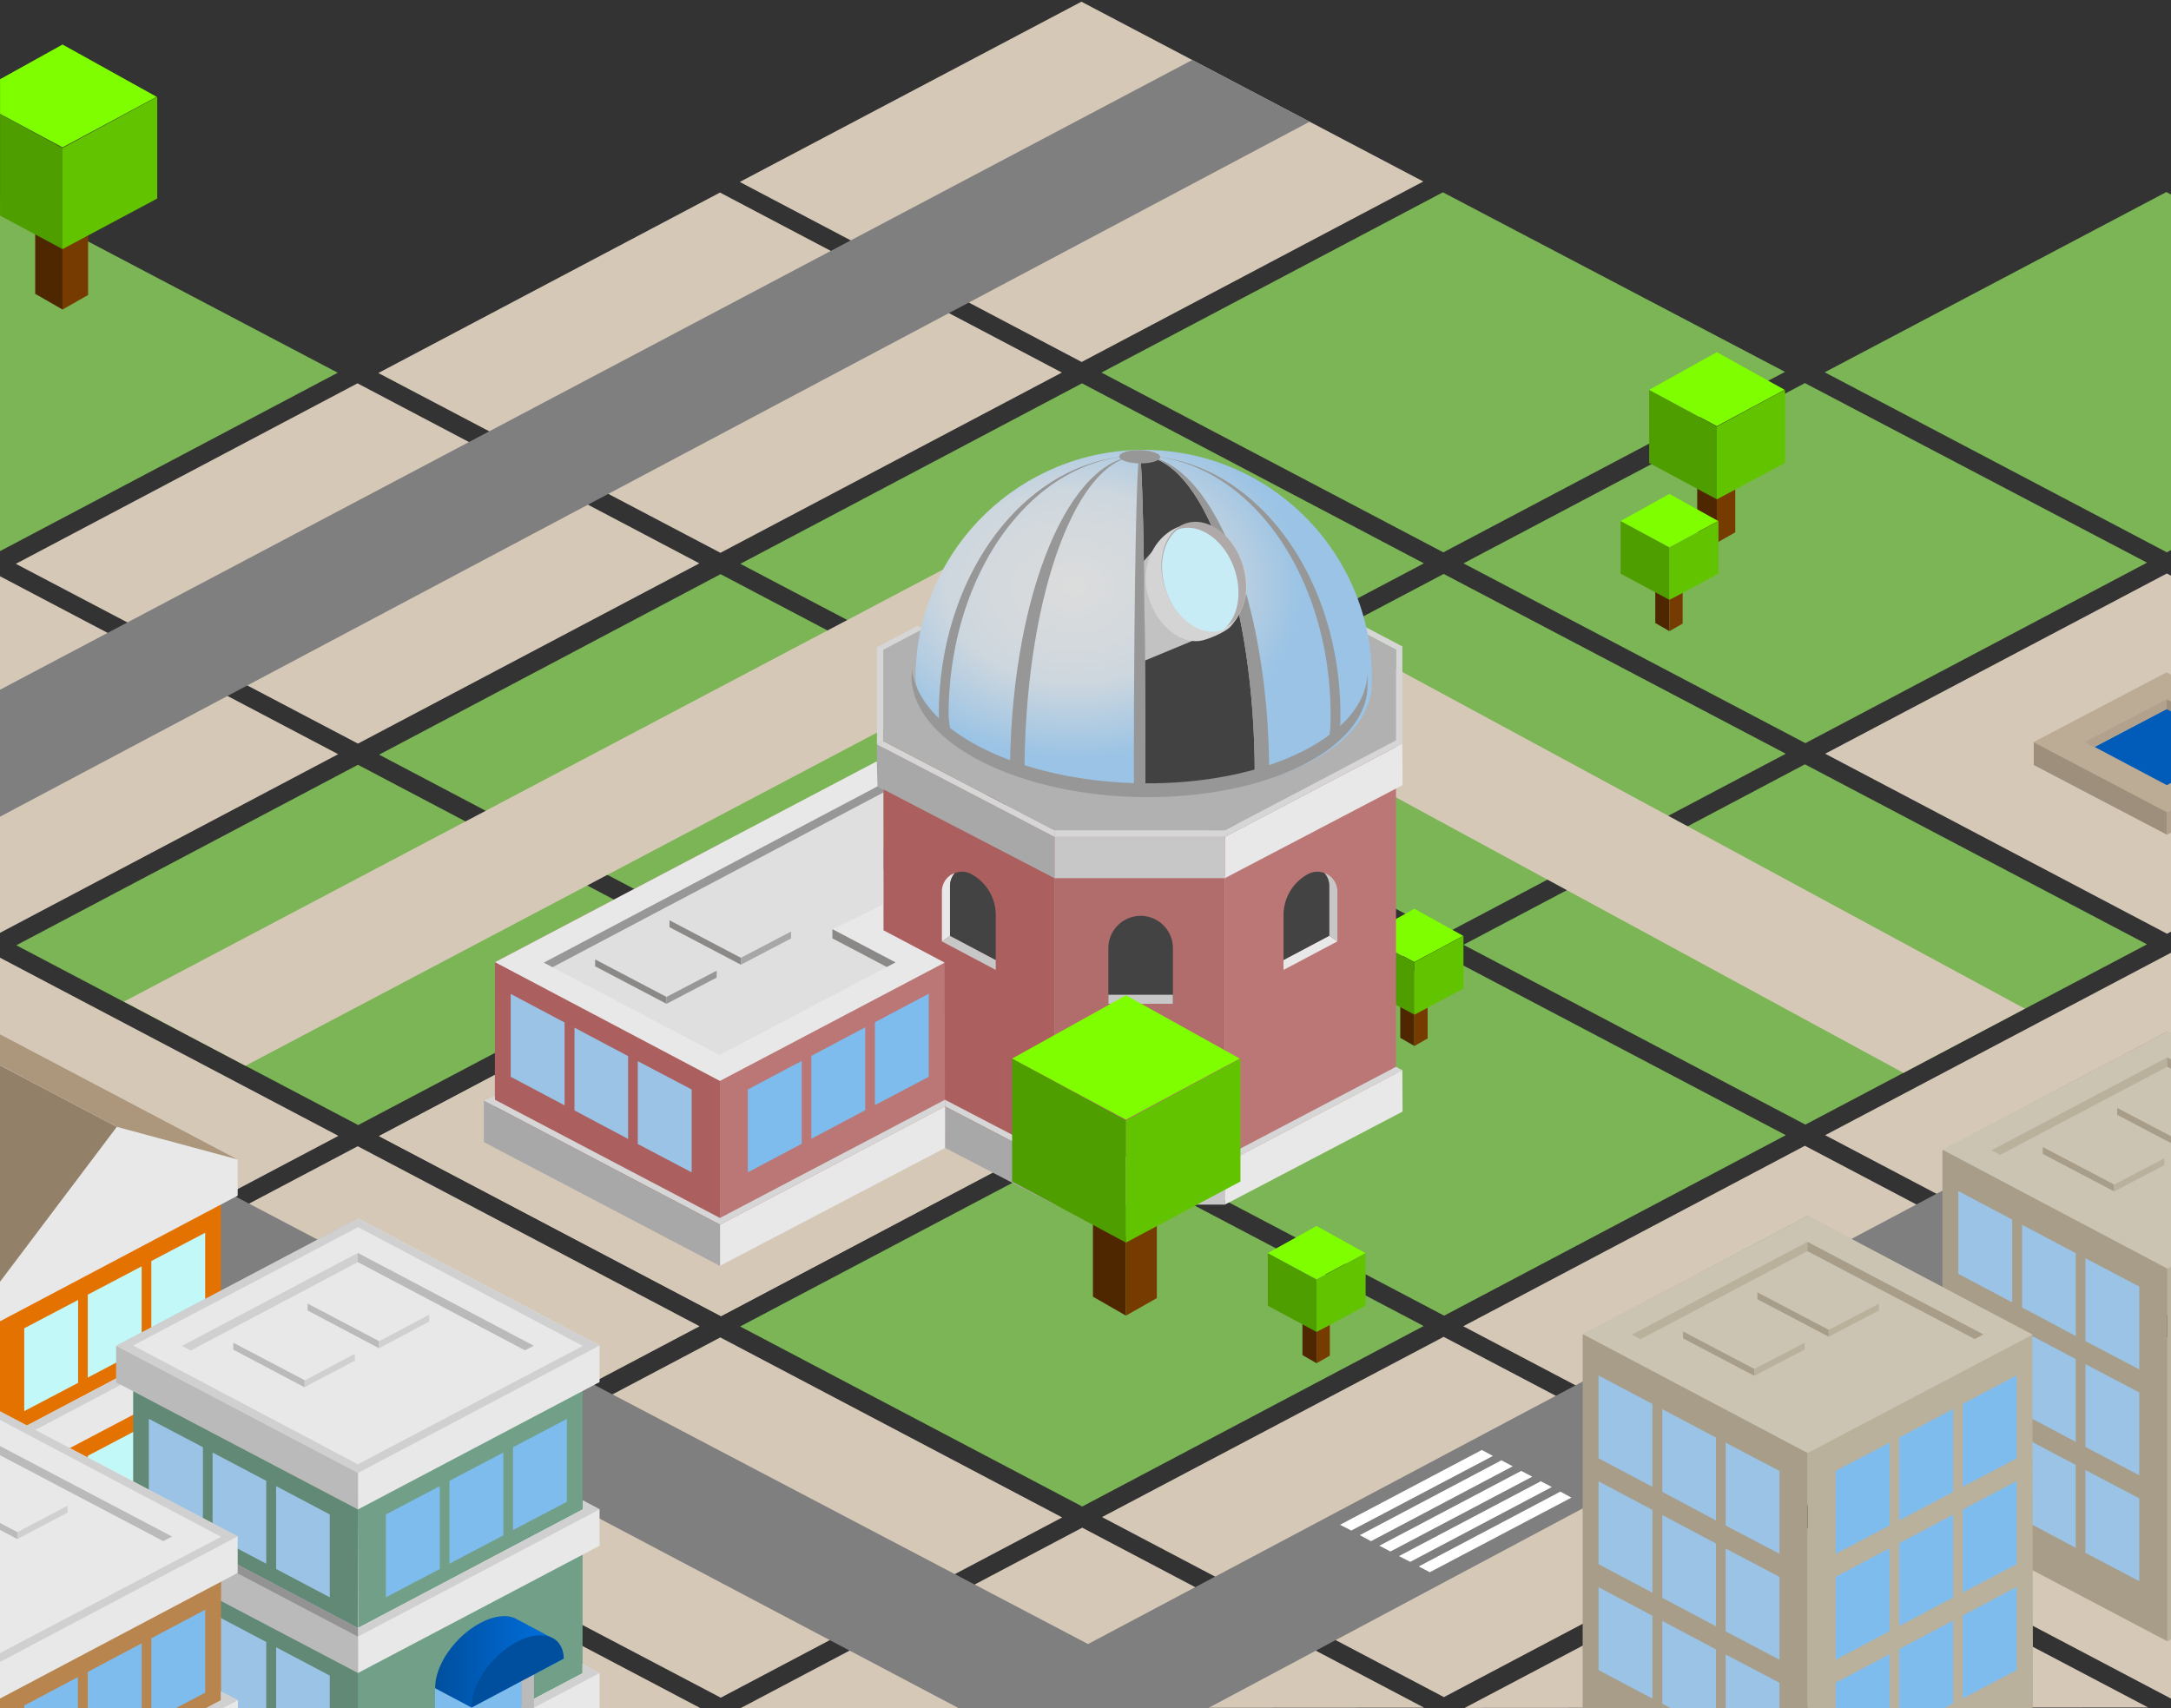 <svg xmlns="http://www.w3.org/2000/svg" xml:space="preserve" fill-rule="evenodd" stroke-linejoin="round" stroke-miterlimit="2" clip-rule="evenodd" viewBox="0 0 943 742">
  <rect x="0" y="0" width="943" height="742" fill="#333333" stroke="none"/>
  <path fill="#d5c8b7" d="M146.99 493.42 0 571.07V416.02L147 493.42ZM312.98 415.12l148.6 78.2-148.4 78.4-148.5-78.2 148.3-78.4Z"/>
  <path fill="#7cb555" d="m627.08 414.92 148.6 78.2-148.4 78.4-148.6-78.2 148.4-78.4ZM155.48 332.22l148.5 78.2-148.4 78.3-148.5-78.1 148.4-78.4Z"/>
  <path fill="#d5c8b7" d="m469.98 332.22 148.5 78.2-148.3 78.3-148.6-78.1 148.4-78.4Z"/>
  <path fill="#7cb555" d="m783.98 332.02 148.6 78.2-148.4 78.3-148.5-78.1 148.3-78.4Z"/>
  <path fill="#d5c8b7" d="M146.89 327.62 0 405.22v-154.9l146.89 77.3Z"/>
  <path fill="#7cb555" d="m312.98 249.42 148.6 78.2-148.4 78.4-148.5-78.2 148.3-78.4ZM627.08 249.32l148.6 78.1-148.4 78.4-148.6-78.2 148.4-78.3Z"/>
  <path fill="#d5c8b7" d="M943 250.07v154.64l-1.71.91-148.5-78.2 148.4-78.3 1.81.95ZM155.28 166.52l148.5 78.2-148.3 78.3-148.6-78.1 148.4-78.4Z"/>
  <path fill="#7cb555" d="m783.98 166.42 148.6 78-148.4 78.4-148.5-78.1 148.3-78.3ZM146.69 161.92 0 239.42V84.77l146.69 77.14ZM943 84.48v154.48l-1.81.96-148.6-78.2 148.4-78.3 2.01 1.06ZM469.98 166.52l148.5 78.2-148.3 78.3-148.6-78.1 148.4-78.4ZM626.73 83.54l148.6 78-148.4 78.4-148.5-78.1 148.3-78.3Z"/>
  <path fill="#d5c8b7" d="m312.73 83.64 148.5 78.2-148.3 78.3-148.6-78.1 148.4-78.4ZM469.73.74l148.5 78.1-148.4 78.4-148.5-78.2L469.73.74Z"/>
  <path fill="#7cb555" d="m469.88 497.92 148.5 78.1-148.3 78.4-148.6-78.2 148.4-78.3Z"/>
  <path fill="#d5c8b7" d="M943 413.86v158.36l-150.22-79.1L943 413.86ZM7.03 742l148.36-78.38 148.5 78.2-.34.18H7.03ZM470.08 663.62l148.5 78.2-296.9.2 148.4-78.4ZM146.79 659.02 0 736.57V581.82l146.79 77.2ZM627.08 580.72l148.5 78.1-148.4 78.4-148.5-78.2 148.4-78.3ZM312.88 580.97l148.5 78.2-148.3 78.3-148.6-78.1 148.4-78.4ZM155.38 497.92l148.5 78.2-148.3 78.3-148.6-78.1 148.4-78.4ZM783.98 497.72l148.5 78.2-148.3 78.4-148.6-78.2 148.4-78.4ZM312.98 415.22l148.5 78.1-148.3 78.4-148.6-78.2 148.4-78.3ZM943 580.08v157.78l-149.72-78.84L943 580.08ZM784.58 663.62l148.5 78.1-296.9.2 148.4-78.3Z"/>
  <path fill="#7f7f7f" d="M943 464.52v54.5L525 741.86l.25.13h-108.9L160.26 606.8l-46.67 24.63-52.39-27.59 46.26-24.44L0 522.69v-56.63l472.6 248.11L943 464.52ZM0 299.62 517.87 26.06l50.98 26.8L0 354.77v-55.14Z"/>
  <path fill="#9e8f7d" d="m883.28 332.27 57.9 30.3v-10l-57.8-30.3v9.9l-.1.1Z"/>
  <path fill="#b2a28d" d="m943 351.77-1.92 1v9.9l1.92-1v-9.9Z"/>
  <path fill="#bcab95" d="M943 293.07v58.7l-1.92 1-57.8-30.4 57.8-30.3 1.92 1Z"/>
  <path fill="url(#a)" d="M943 308.94v31.16l-1.83.96-31.32-16.58 31.32-16.49 1.83.95Zm-33.15 15.54-.1.05.07-.06.03.01Z"/>
  <path fill="#9e8f7d" d="M943 304.72v4.25l-1.92-1v-4.2h.1l1.82.95Z"/>
  <path fill="#b2a28d" d="m941.18 303.77-35.7 18.6 4 2.1 31.7-16.5v-4.2Z"/>
  <path fill="#4e2700" d="m27.15 134.46-11.86-6.82v-27.01l11.86 5.55v28.28Z"/>
  <path fill="#763b00" d="m27.15 134.46 11.11-6.31v-26l-11.1 5.55v26.76Z"/>
  <path fill="#4f9e00" d="M.02 49.54v44.1l27.14 14.57V64.28L.02 49.54Z"/>
  <path fill="#62c400" d="M27.15 108.2V64.28L68.3 42.06v44.18L27.15 108.2Z"/>
  <path fill="#7ffe00" d="M.02 34.42v15.04l27.14 14.57 40.9-21.97-40.9-22.72L.02 34.42Z"/>
  <path fill="#d5c8b7" d="m469.3 271.97-.32-.18-362.36 191.18-52.75-27.88 415.11-219.01 410.53 222.09-52.75 27.88L469.3 271.97Z"/>
  <path fill="#fff" d="m621.06 682.96 61.5-32.4-4.8-2.6-61.5 32.5 4.8 2.5Zm-8.5-4.5 61.5-32.5-4.8-2.5-61.6 32.5 4.9 2.5Zm-8.6-4.5 61.6-32.5-4.8-2.5-61.6 32.5 4.8 2.5Zm-8.4-4.5 61.5-32.5-4.9-2.6-61.5 32.5 4.8 2.6h.1Zm-8.6-4.6 61.5-32.4-4.8-2.6-61.6 32.5 4.9 2.5Z"/>
  <path fill="#e47200" d="M0 696.52v-243.4l95.94 50.48V646L0 696.52Z"/>
  <path fill="#e8e8e8" d="M0 625.42v19.6l103.34-54.42v-15.8l-7.4-3.9v3.9L0 625.42Z"/>
  <path fill="#d0d0d0" d="M0 625.42v3.8l103.34-54.42-7.4-3.9v3.9L0 625.42Z"/>
  <path fill="#e8e8e8" d="M0 449.33v124.64l103.24-54.57v-15.8L0 449.33Z"/>
  <path fill="#938069" d="M50.74 489.5 0 556.79v-94.01l50.74 26.72Z"/>
  <path fill="#ac977c" d="m0 449.28 103.34 54.42-52.6-14.2L0 462.75v-13.47Z"/>
  <path fill="#c3f8f8" d="M89.13 605.5v36l-23.4 12.3v-36l23.4-12.3Zm-27.6 14.6v36l-23.4 12.3v-36l23.4-12.3Zm-27.6 14.6v36L10.53 683v-36l23.4-12.3Zm55.2-99.2v36l-23.4 12.3v-36l23.4-12.3Zm-27.6 14.6v36l-23.4 12.3v-36l23.4-12.3Zm-27.6 14.6v36L10.53 613v-36l23.4-12.3Z"/>
  <path fill="#719f88" d="m253.14 584.47-.1.1v142.3L224.39 742h-69.12l.17-208.83 97.7 51.3Z"/>
  <path fill="#628975" d="M155.44 742h-68.9l-28.7-15.13v-142.3l97.6-51.5V742Z"/>
  <path fill="#e8e8e8" d="m224.3 742 28.74-15.13v-4l.1.1 7.3 3.8V742H224.3Z"/>
  <path fill="#d0d0d0" d="m224.3 742 28.74-15.13v-4l.1.1 7.3 3.8L231.57 742h-7.26Z"/>
  <path fill="#e8e8e8" d="M253.13 651.77v3.9l-97.6 51.5-.1-51.5v71.1l105-55.3v-15.8l-7.3-3.9Z"/>
  <path fill="#d0d0d0" d="M253.13 651.77v3.9l-97.6 51.5-.1-51.5v55.3l105-55.3-7.3-3.9Z"/>
  <path fill="#bababa" d="M155.43 651.77v55.4l-97.6-51.4v-3.8l-7.3 3.8v15.8l105 55.2-.1-75Zm0-46.8v-.7.7Zm0-.7-.8.4-4.2-1.7 5-2.6v3.9Z"/>
  <path fill="#939393" d="M155.43 710.97v-3.8l-97.6-51.4v-3.8l-7.3 3.8 105 55.2h-.1Zm0-106v-.7l-.8.4-4.2-1.7 5-2.6v4.6Z"/>
  <path fill="#e8e8e8" d="m260.43 584.47-105-55.2-.2 126.3.3.1 104.9-55.3v-15.9Z"/>
  <path fill="#bababa" d="m155.53 655.67-.1-126.4-105 55.4v15.8l105 55.2h.1Z"/>
  <path fill="#d0d0d0" d="m155.43 529.27 105 55.2-105 55.4-105-55.2 105-55.4Z"/>
  <path fill="#e8e8e8" d="m155.53 533.07-97.7 51.4 97.6 51.6 97.7-51.4-97.6-51.6Z"/>
  <path fill="#d0d0d0" d="M155.43 548.27v-4l-76.4 40.4 3.8 2 72.6-38.4Z"/>
  <path fill="#bababa" d="M155.43 544.27v4l72.6 38.3 3.8-2-76.4-40.3Zm-23.1 55.3v3.1l-31-16.4v-3l31 16.3Z"/>
  <path fill="#d0d0d0" d="m132.33 599.67 21.8-11.6v3l-21.8 11.5v-3 .1Z"/>
  <path fill="#bababa" d="M164.63 582.57v3.1l-31-16.4v-3l31 16.3Z"/>
  <path fill="#d0d0d0" d="m164.63 582.67 21.8-11.6v3l-21.8 11.6v-3Z"/>
  <path fill="#7fbcee" d="M226.64 742v-26.03l-37.7 17.6V742h37.7Z"/>
  <path fill="#bababa" d="M231.94 742h-5.4v-27.33l4.4-4h1V742Z"/>
  <path fill="url(#b)" d="M598 1395.3c-.2-9.8 8.6-22.5 19.7-28.3 5.8-3.1 11.2-3.7 15-2l1.1.6 14.5 7.7 1.4.7c2.5 1.7 4 4.5 4.2 8.5l-40.1 21.3-15.8-8.4v-.1Z" transform="translate(-408.97 -662.03)"/>
  <path fill="#004f9e" d="m244.83 720.47-40 21.2c-.3-9.8 8.5-22.5 19.6-28.4 11-5.9 20.2-2.6 20.4 7.2Z"/>
  <path fill="#7fbcee" d="M246.23 616.37v36l-23.4 12.3v-36l23.4-12.3Zm-27.6 14.6v36l-23.4 12.3v-36l23.4-12.3Zm-27.6 14.6v36l-23.4 12.3v-36l23.4-12.3Z"/>
  <path fill="#9ac3e5" d="M101.87 742h13.77v-28.73l-23.3-12.3v36l9.53 5.03Zm18.07 0h23.3v-14.13l-23.3-12.3V742Zm-55.3-55.63v36l23.5 12.3v-36l-23.4-12.3h-.1Zm55.3-40.8v36l23.3 12.3v-36l-23.3-12.3Zm-27.6-14.6v36l23.3 12.3v-36l-23.3-12.3Zm-27.7-14.6v36l23.5 12.3v-36l-23.4-12.3h-.1Z"/>
  <path fill="#b8854e" d="m0 617 96.04 50.47V742H0V617Z"/>
  <path fill="#e8e8e8" d="M89.55 742h13.79v-3.33l-7.3-3.8v-.2 3.9L89.55 742Z"/>
  <path fill="#d0d0d0" d="M89.55 742h7.28l6.5-3.43-7.3-3.8v-.1 3.9L89.56 742Z"/>
  <path fill="#e8e8e8" d="M0 613.1v124.74l103.24-54.57v-15.8L0 613.1Z"/>
  <path fill="#d0d0d0" d="M103.24 667.37 0 721.94V613.1l103.24 54.27Z"/>
  <path fill="#e8e8e8" d="M96.04 667.57 0 718.09V616.8l96.04 50.78Z"/>
  <path fill="#bababa" d="M0 628.15v4l70.94 37.32 3.8-2L0 628.15ZM0 661.58l7.54 3.99v3L0 664.58v-3Z"/>
  <path fill="#d0d0d0" d="m7.53 665.57 21.8-11.5v3l-21.8 11.5v-3Z"/>
  <path fill="#7fbcee" d="M10.54 742v-1.13l23.3-12.35v-.05h.1l-.1.05V742h-23.3ZM61.54 742h-23.4v-15.73l23.4-12.4V742ZM65.74 742v-30.33l23.4-12.4v36L76.44 742h-10.7Z"/>
  <path fill="#bab19d" d="M943 448.9v263.24l-1.58.83v-264.9l1.58.83Z"/>
  <path fill="#a79d88" d="m941.42 712.97-97.7-51.5v-161.9h.2l97.5-51.5v264.9Z"/>
  <path fill="#ccc4b3" d="m943 448.85-1.48-.78-97.7 51.4 97.6 51.6 1.58-.83V448.85Z"/>
  <path fill="#bab19d" d="M941.32 463.37v-4l-76.3 40.3 3.8 2 72.6-38.3h-.1Z"/>
  <path fill="#a79d88" d="M918.32 514.57v3l-31-16.3v-3l31 16.3ZM943 460.2l-1.58-.83h-.1v4l1.68.88v-4.05Z"/>
  <path fill="#bab19d" d="m918.32 514.57 21.8-11.4v3l-21.8 11.4v-3Z"/>
  <path fill="#a79d88" d="M943 493.56v3l-23.38-12.29v-3l23.38 12.3Z"/>
  <path fill="#9ac3e5" d="M850.62 609.37v36l23.4 12.4v-36l-23.4-12.4Zm27.7 14.6v36l23.3 12.4v-36l-23.4-12.4h.1Zm27.5 14.6v36l23.4 12.3v-36l-23.4-12.3Zm-55.2-75.2v36l23.4 12.4v-36l-23.4-12.4Zm27.7 14.6v36l23.3 12.4v-36l-23.4-12.4h.1Zm27.5 14.6v36l23.4 12.3v-36l-23.4-12.3Zm-55.2-75.2v36l23.4 12.4v-36l-23.4-12.4Zm27.7 14.6v36l23.3 12.4v-36l-23.4-12.4h.1Zm27.5 14.6v36l23.4 12.3v-36l-23.4-12.3Z"/>
  <path fill="#4e2700" d="m614.36 454.37-6.14-3.53v-13.99l6.14 2.88v14.64Z"/>
  <path fill="#763b00" d="m614.36 454.37 5.75-3.27v-13.46l-5.75 2.87v13.86Z"/>
  <path fill="#4f9e00" d="M614.36 440.77v-22.74l-21.18-11.5v22.87l21.18 11.37Z"/>
  <path fill="#62c400" d="M614.36 440.77v-22.74l21.31-11.5v22.87l-21.3 11.37Z"/>
  <path fill="#7ffe00" d="m614.36 417.9 21.18-11.38-21.18-11.77-21.18 11.77 21.18 11.38Z"/>
  <path fill="#4e2700" d="m571.87 592.18-6.14-3.53v-13.99l6.14 2.88v14.64Z"/>
  <path fill="#763b00" d="m571.87 592.18 5.75-3.27v-13.46l-5.75 2.87v13.86Z"/>
  <path fill="#4f9e00" d="M571.87 578.58v-22.74l-21.18-11.5v22.87l21.18 11.37Z"/>
  <path fill="#62c400" d="M571.87 578.58v-22.74l21.31-11.5v22.87l-21.3 11.37Z"/>
  <path fill="#7ffe00" d="m571.87 555.7 21.18-11.37-21.18-11.76-21.18 11.76 21.18 11.38Z"/>
  <path fill="#ba7776" d="M606.37 321.6v159.72l-74.3 39.05V360.65l74.3-39.05Z"/>
  <path fill="#b16d6c" d="M457.97 360.65h74.1v159.72h-74.1z"/>
  <path fill="#d6d6d6" d="m588.7 272.97 2.77-1.45 17.66 9.29v42.24l-2.76-1.45v-39.35l-17.66-9.28ZM401.32 273.33l-2.76-1.45-17.65 9.29v42.24l2.75-1.45v-39.35l17.66-9.28Z"/>
  <path fill="#b1b1b1" d="M457.97 243.2h74.1l74.3 39.05v39.35l-74.3 39.05h-74.1l-74.3-38.69v-39.71l74.3-39.05Z"/>
  <path fill="#e8e8e8" d="m532.03 381.47 77.19-40.41-.1-18-77.1 40.5v17.9Z"/>
  <path fill="#c7c7c7" d="M458 363.57h74.03v17.9H458z"/>
  <path fill="#d6d6d6" d="m458 505.39-.04-2.92h74.07v2.92H458Z"/>
  <path fill="#c7c7c7" d="M458 505.38h74.03v17.9H458z"/>
  <path fill="#d6d6d6" d="m609.12 464.87-2.75-1.45-74.34 39.05v2.91l77.09-40.51Z"/>
  <path fill="#e8e8e8" d="m532.03 523.29 77.19-40.42-.1-18-77.1 40.52v17.9Z"/>
  <path fill="#ab5f5e" d="M383.67 321.96v159.71l74.3 39.05V360.65l-74.3-38.7Z"/>
  <path fill="#a8a8a8" d="m458 381.47-77.18-40.06.1-18L458 363.57v17.9Z"/>
  <path fill="#d6d6d6" d="m380.92 465.23 2.75-1.45 74.3 38.69.03 2.91-77.08-40.15Z"/>
  <path fill="#a8a8a8" d="m458 523.29-77.18-40.06.1-18L458 505.39v17.9Z"/>
  <path fill="#d6d6d6" d="m458 363.56-.04-2.91h74.07v2.91H458ZM609.12 323.05l-2.75-1.45-74.34 39.05v2.92l77.09-40.52Z"/>
  <path fill="#d6d6d6" d="m380.92 323.4 2.75-1.44 74.3 38.7.03 2.9-77.08-40.15Z"/>
  <path fill="#c7c7c7" d="m412.65 406.5-3.53 2.44 23.4 12.4v-4.32l-19.87-10.52Z"/>
  <path fill="#e8e8e8" d="m414.78 379.24-1.48.65a8.62 8.62 0 0 0-4.18 7.39v21.66l3.53-2.44v-21.66c0-2.1.76-4.09 2.13-5.6Z"/>
  <path fill="#434343" d="M414.78 379.24a8.39 8.39 0 0 0-2.13 5.6v21.66l19.87 10.53v-19.54c0-7.47-4.13-14.33-10.73-17.83a8.4 8.4 0 0 0-7.01-.42Z"/>
  <path fill="#e8e8e8" d="m577.38 406.5 3.53 2.44-23.4 12.4v-4.32l19.87-10.52Z"/>
  <path fill="#c7c7c7" d="m575.25 379.24 1.48.65a8.62 8.62 0 0 1 4.18 7.39v21.66l-3.53-2.44v-21.66a8.3 8.3 0 0 0-2.13-5.6Z"/>
  <path fill="#434343" d="M575.26 379.24a8.39 8.39 0 0 1 2.12 5.6v21.66l-19.86 10.53v-19.54c0-7.47 4.13-14.33 10.73-17.83a8.4 8.4 0 0 1 7-.42ZM481.43 436.05h28.04v-24.18a14.02 14.02 0 1 0-28.04 0v24.18Z"/>
  <path fill="#c7c7c7" d="M481.42 432.12h28.05v3.93h-28.05z"/>
  <path fill="#ba7776" d="m410.3 418.16.23 80.15-97.8 51.4-.03-183.15 97.6 51.6Z"/>
  <path fill="#ab5f5e" d="m312.73 549.71-97.8-51.5.07-80.25 97.7-51.4.03 183.15Z"/>
  <path fill="#d6d6d6" d="m410.53 480.6-.07-2.87-97.76 51.37v2.9l97.83-51.4Z"/>
  <path fill="#e8e8e8" d="m312.7 549.91 97.84-51.27V480.6l-97.83 51.42v17.9Z"/>
  <path fill="#d6d6d6" d="m210.15 478.08 4.78-2 .07 1.65 97.76 51.37v2.9l-102.6-53.92Z"/>
  <path fill="#a8a8a8" d="m312.76 549.91-102.6-53.78v-18.05l102.6 53.93v17.9Z"/>
  <path fill="#e8e8e8" d="M380.87 330.7 215 417.96l97.7 51.6 97.6-51.4-26.56-14.04-.08-61.23-2.5-1.3-.3-10.89Z"/>
  <path fill="#dfdfdf" d="M383.66 344.28 240 420.16l72.58 38.12 72.62-38.22-23.64-12.43v-4l22.1-10.82v-48.53Z"/>
  <path fill="#979797" d="M383.66 344.28v-1.39l-2.5-1.3-144.96 76.57 3.8 2 143.66-75.88Z"/>
  <path fill="#8b8888" d="M361.56 403.62v4.01l23.64 12.43 3.8-2-27.44-14.44ZM289.5 433.06v3l-31-16.3v-3l31 16.3Z"/>
  <path fill="#979797" d="m289.5 433.06 21.8-11.4v3l-21.8 11.4v-3Z"/>
  <path fill="#8b8888" d="M321.8 416.06v3l-31-16.3v-3l31 16.3Z"/>
  <path fill="#a7a7a7" d="m321.8 416.06 21.8-11.4v3l-21.8 11.4v-3Z"/>
  <path fill="#7fbcee" d="M348.23 460.86v36l-23.4 12.4v-36l23.4-12.4ZM375.83 446.26v36l-23.4 12.4v-36l23.4-12.4ZM403.43 431.66v36.1l-23.4 12.3v-36l23.4-12.4Z"/>
  <path fill="#9ac3e5" d="M277.03 460.96v36l23.4 12.3v-36l-23.4-12.3ZM249.53 446.41v-.05h-.1l.1.05v35.95l23.3 12.4v-36l-23.3-12.35ZM221.83 431.76v36l23.4 12.4v-36l-23.4-12.4Z"/>
  <path fill="url(#c)" d="m3660.12 594.52.15-5.61c3.2-79.05 68.4-142.24 148.24-142.24 81.9 0 148.4 66.5 148.4 148.4l-.17 6.8c-1.24 14.24-10.37 28.3-27.93 40.4-48 33.06-140.88 38.94-207.28 13.13-39.05-15.18-60.3-37.96-61.41-60.88Z" transform="matrix(.668 0 0 .668 -2047.3 -102.95)"/>
  <path fill="#424242" d="M495.23 198.6c.9-.14 1.87-.26 2.89-.35 26.15 4.48 46.9 64.82 46.9 138.49l-.03 2.51.32-.09-.22.09c-19.04 6.74-47.61 5.97-47.61 5.97l-.01-.2v-8.28c0-72.15-.97-131.51-2.24-138.14Z"/>
  <path fill="#979797" d="M576.08 325.2c1-3.09 1.58-6.23 1.78-9.39l.1-5.16c0-62.18-37.18-112.67-82.96-112.67 48.14 0 87.23 50.49 87.23 112.67l-.1 5.16a32.2 32.2 0 0 1-.74 5.15l-1.96 1.74-3.35 2.5ZM408.87 317.99a37.36 37.36 0 0 1-1.11-7.75l.08-4.26c1.89-60.03 40.2-108 87.15-108-44.63 0-81.08 47.97-82.88 108l-.08 4.26a41.6 41.6 0 0 0 2.34 12.26 62.42 62.42 0 0 1-5.5-4.51Z"/>
  <path fill="#979797" d="m544.99 339.25.02-2.51c0-76.58-22.41-138.76-50.01-138.76 31.07 0 56.3 62.18 56.3 138.76l-.01.54-4.9 1.6-1.4.37ZM438.7 335.17l.05-4.19c1.2-73.92 25.95-133 56.24-133-26.91 0-48.88 59.08-49.96 133l-.05 5.25.04 1.15-6.32-2.21Z"/>
  <path fill="#979797" d="m492.59 345.17-.08-8.95v-5.24c.06-73.92 1.15-133 2.49-133 1.37 0 2.48 62.18 2.48 138.76v6.35l-.02 2.13-4.87-.05Z"/>
  <path fill="#979797" d="M396.07 290.49c1.6 14.76 15.7 29.27 40.86 39.05 44.33 17.24 106.33 13.31 138.37-8.76 11.72-8.07 17.82-17.46 18.64-26.97l.05-2.07c.05 1.18.07 2.35.07 3.54l-.12 4.53c-.82 9.51-6.92 18.9-18.64 26.97-32.04 22.07-94.04 26-138.37 8.76-26.06-10.13-40.25-25.33-41-40.63l.1-3.75.04-.67Z"/>
  <circle cx="3763.4" cy="719.75" r="148.4" fill="#979797" transform="matrix(.058 -.004 .015 .019 265.98 199.8)"/>
  <path fill="#c2c2c2" d="m496.84 243.75 5-5.78 16 40.46-20.52 8.51-.04-5.62c-.11-13.85-.26-26.52-.44-37.57Z"/>
  <path fill="#d4d4d4" d="M498.18 256.79c-2.65-12.49 4.37-27.81 19.97-29.49 9.77-1.05 19.95 8.68 22.7 21.66 2.67 12.49-4.28 20.97-6.45 23.31-2.21 2.38-10.2 5.83-13.51 6.17-9.77 1.03-19.95-8.67-22.71-21.65Z"/>
  <circle cx="2075.66" cy="2510.04" r="24" fill="#afa9a9" transform="matrix(.738 -.078 .208 .98 -1531.06 -2047.67)"/>
  <path fill="#c8ecf6" d="M511.38 230.1a12.2 12.2 0 0 1 3.15-.75c9.78-1.03 19.96 8.68 22.72 21.66 2.03 9.58-.53 18.27-5.95 22.58-1 .38-2.05.63-3.16.75-9.78 1.03-19.95-8.67-22.7-21.65-2.04-9.58.52-18.28 5.94-22.59Z"/>
  <path fill="#bab19d" d="M882.85 579.68h-.1l.3 162-.61.32h-97.29V528.18l97.7 51.5Z"/>
  <path fill="#a79d88" d="M785.15 742h-96.9l-.8-.42v-161.9h.2l97.5-51.5V742Z"/>
  <path fill="#ccc4b3" d="m785.25 528.18-97.7 51.4 97.6 51.6 97.7-51.4-97.6-51.6Z"/>
  <path fill="#bab19d" d="M785.05 543.48v-4l-76.3 40.3 3.8 2 72.6-38.3h-.1Z"/>
  <path fill="#a79d88" d="M785.05 539.48v4l72.7 38.2 3.8-2-76.4-40.2h-.1Zm-23 55.2v3l-31-16.3v-3l31 16.3Z"/>
  <path fill="#bab19d" d="m762.05 594.68 21.8-11.4v3l-21.8 11.4v-3Z"/>
  <path fill="#a79d88" d="M794.35 577.68v3l-31-16.3v-3l31 16.3Z"/>
  <path fill="#bab19d" d="m794.35 577.68 21.8-11.4v3l-21.8 11.4v-3Z"/>
  <path fill="#7fbcee" d="M820.75 742h-23.4v-11.02l23.4-12.4V742Zm4.2 0v-25.62l23.4-12.4v36l-3.82 2.02h-19.58Zm51-52.62v36.1l-23.4 12.3v-36l23.4-12.4Zm-55.2-16.8v36l-23.4 12.4v-36l23.4-12.4Zm27.6-14.6v36l-23.4 12.4v-36l23.4-12.4Zm27.6-14.6v36.1l-23.4 12.3v-36l23.4-12.4Zm-55.2-16.7v36l-23.4 12.3v-36l23.4-12.3Zm27.6-14.6v36l-23.4 12.4v-36l23.4-12.4Zm27.6-14.6v36l-23.4 12.4v-36l23.4-12.4Z"/>
  <path fill="#9ac3e5" d="M722.05 704.13v-.05h-.1l.1.05v35.95l3.62 1.92h19.68v-25.52l-23.3-12.35Zm27.5 37.87h23.4v-11.02l-23.4-12.3V742Zm-55.2-52.52v36l23.4 12.4v-36l-23.4-12.4Zm55.2-16.8v36l23.4 12.3v-36l-23.4-12.3Zm-27.5-14.55v-.05h-.1l.1.05v35.95l23.3 12.4v-36l-23.3-12.35Zm-27.7-14.65v36l23.4 12.4v-36l-23.4-12.4Zm55.2-16.8v36l23.4 12.3v-36l-23.4-12.3Zm-27.5-14.55v-.05h-.1l.1.05v35.95l23.3 12.4v-36l-23.3-12.35Zm-27.7-14.65v36l23.4 12.4v-36l-23.4-12.4Z"/>
  <path fill="#4e2700" d="m745.74 235.78-8.53-4.9v-19.43l8.53 4v20.33Z"/>
  <path fill="#763b00" d="m745.74 235.78 8-4.54v-18.7l-8 4v19.24Z"/>
  <path fill="#4f9e00" d="M745.74 216.9v-31.6l-29.41-15.97v31.77l29.41 15.8Z"/>
  <path fill="#62c400" d="M745.74 216.9v-31.6l29.6-15.97v31.77l-29.6 15.8Z"/>
  <path fill="#7ffe00" d="m745.74 185.12 29.42-15.8-29.42-16.34-29.41 16.35 29.41 15.8Z"/>
  <path fill="#4e2700" d="m725.13 274.17-6.14-3.53v-13.99l6.14 2.88v14.64Z"/>
  <path fill="#763b00" d="m725.13 274.17 5.75-3.27v-13.46l-5.75 2.87v13.86Z"/>
  <path fill="#4f9e00" d="M725.13 260.57v-22.74l-21.18-11.5v22.87l21.18 11.37Z"/>
  <path fill="#62c400" d="M725.13 260.57v-22.74l21.31-11.5v22.87l-21.3 11.37Z"/>
  <path fill="#7ffe00" d="m725.13 237.7 21.18-11.38-21.18-11.77-21.18 11.77 21.18 11.38Z"/>
  <path fill="#4e2700" d="m489.07 571.51-14.34-8.24v-32.65l14.34 6.72v34.17Z"/>
  <path fill="#763b00" d="m489.07 571.51 13.42-7.63v-31.43l-13.42 6.72v32.34Z"/>
  <path fill="#4f9e00" d="M489.07 539.78v-53.1l-49.44-26.85v53.4l49.44 26.55Z"/>
  <path fill="#62c400" d="M489.07 539.78v-53.1l49.74-26.85v53.4l-49.74 26.55Z"/>
  <path fill="#7ffe00" d="m489.07 486.37 49.43-26.54-49.43-27.47-49.44 27.47 49.44 26.54Z"/>
  <defs>
    <radialGradient id="a" cx="0" cy="0" r="1" gradientTransform="matrix(102.405 0 0 53.727 62.1 818.5)" gradientUnits="userSpaceOnUse">
      <stop offset="0" stop-color="#006fdf"/>
      <stop offset="1" stop-color="#005cb8"/>
    </radialGradient>
    <radialGradient id="c" cx="0" cy="0" r="1" gradientTransform="matrix(148.393 0 0 112.407 3763.41 535.36)" gradientUnits="userSpaceOnUse">
      <stop offset="0" stop-color="#dcdcdc"/>
      <stop offset=".55" stop-color="#ced7de"/>
      <stop offset="1" stop-color="#9ac3e5"/>
    </radialGradient>
    <linearGradient id="b" x1="0" x2="1" y1="0" y2="0" gradientTransform="translate(598 1384) scale(55.88)" gradientUnits="userSpaceOnUse">
      <stop offset="0" stop-color="#004f9e"/>
      <stop offset="1" stop-color="#0072e4"/>
    </linearGradient>
  </defs>
</svg>